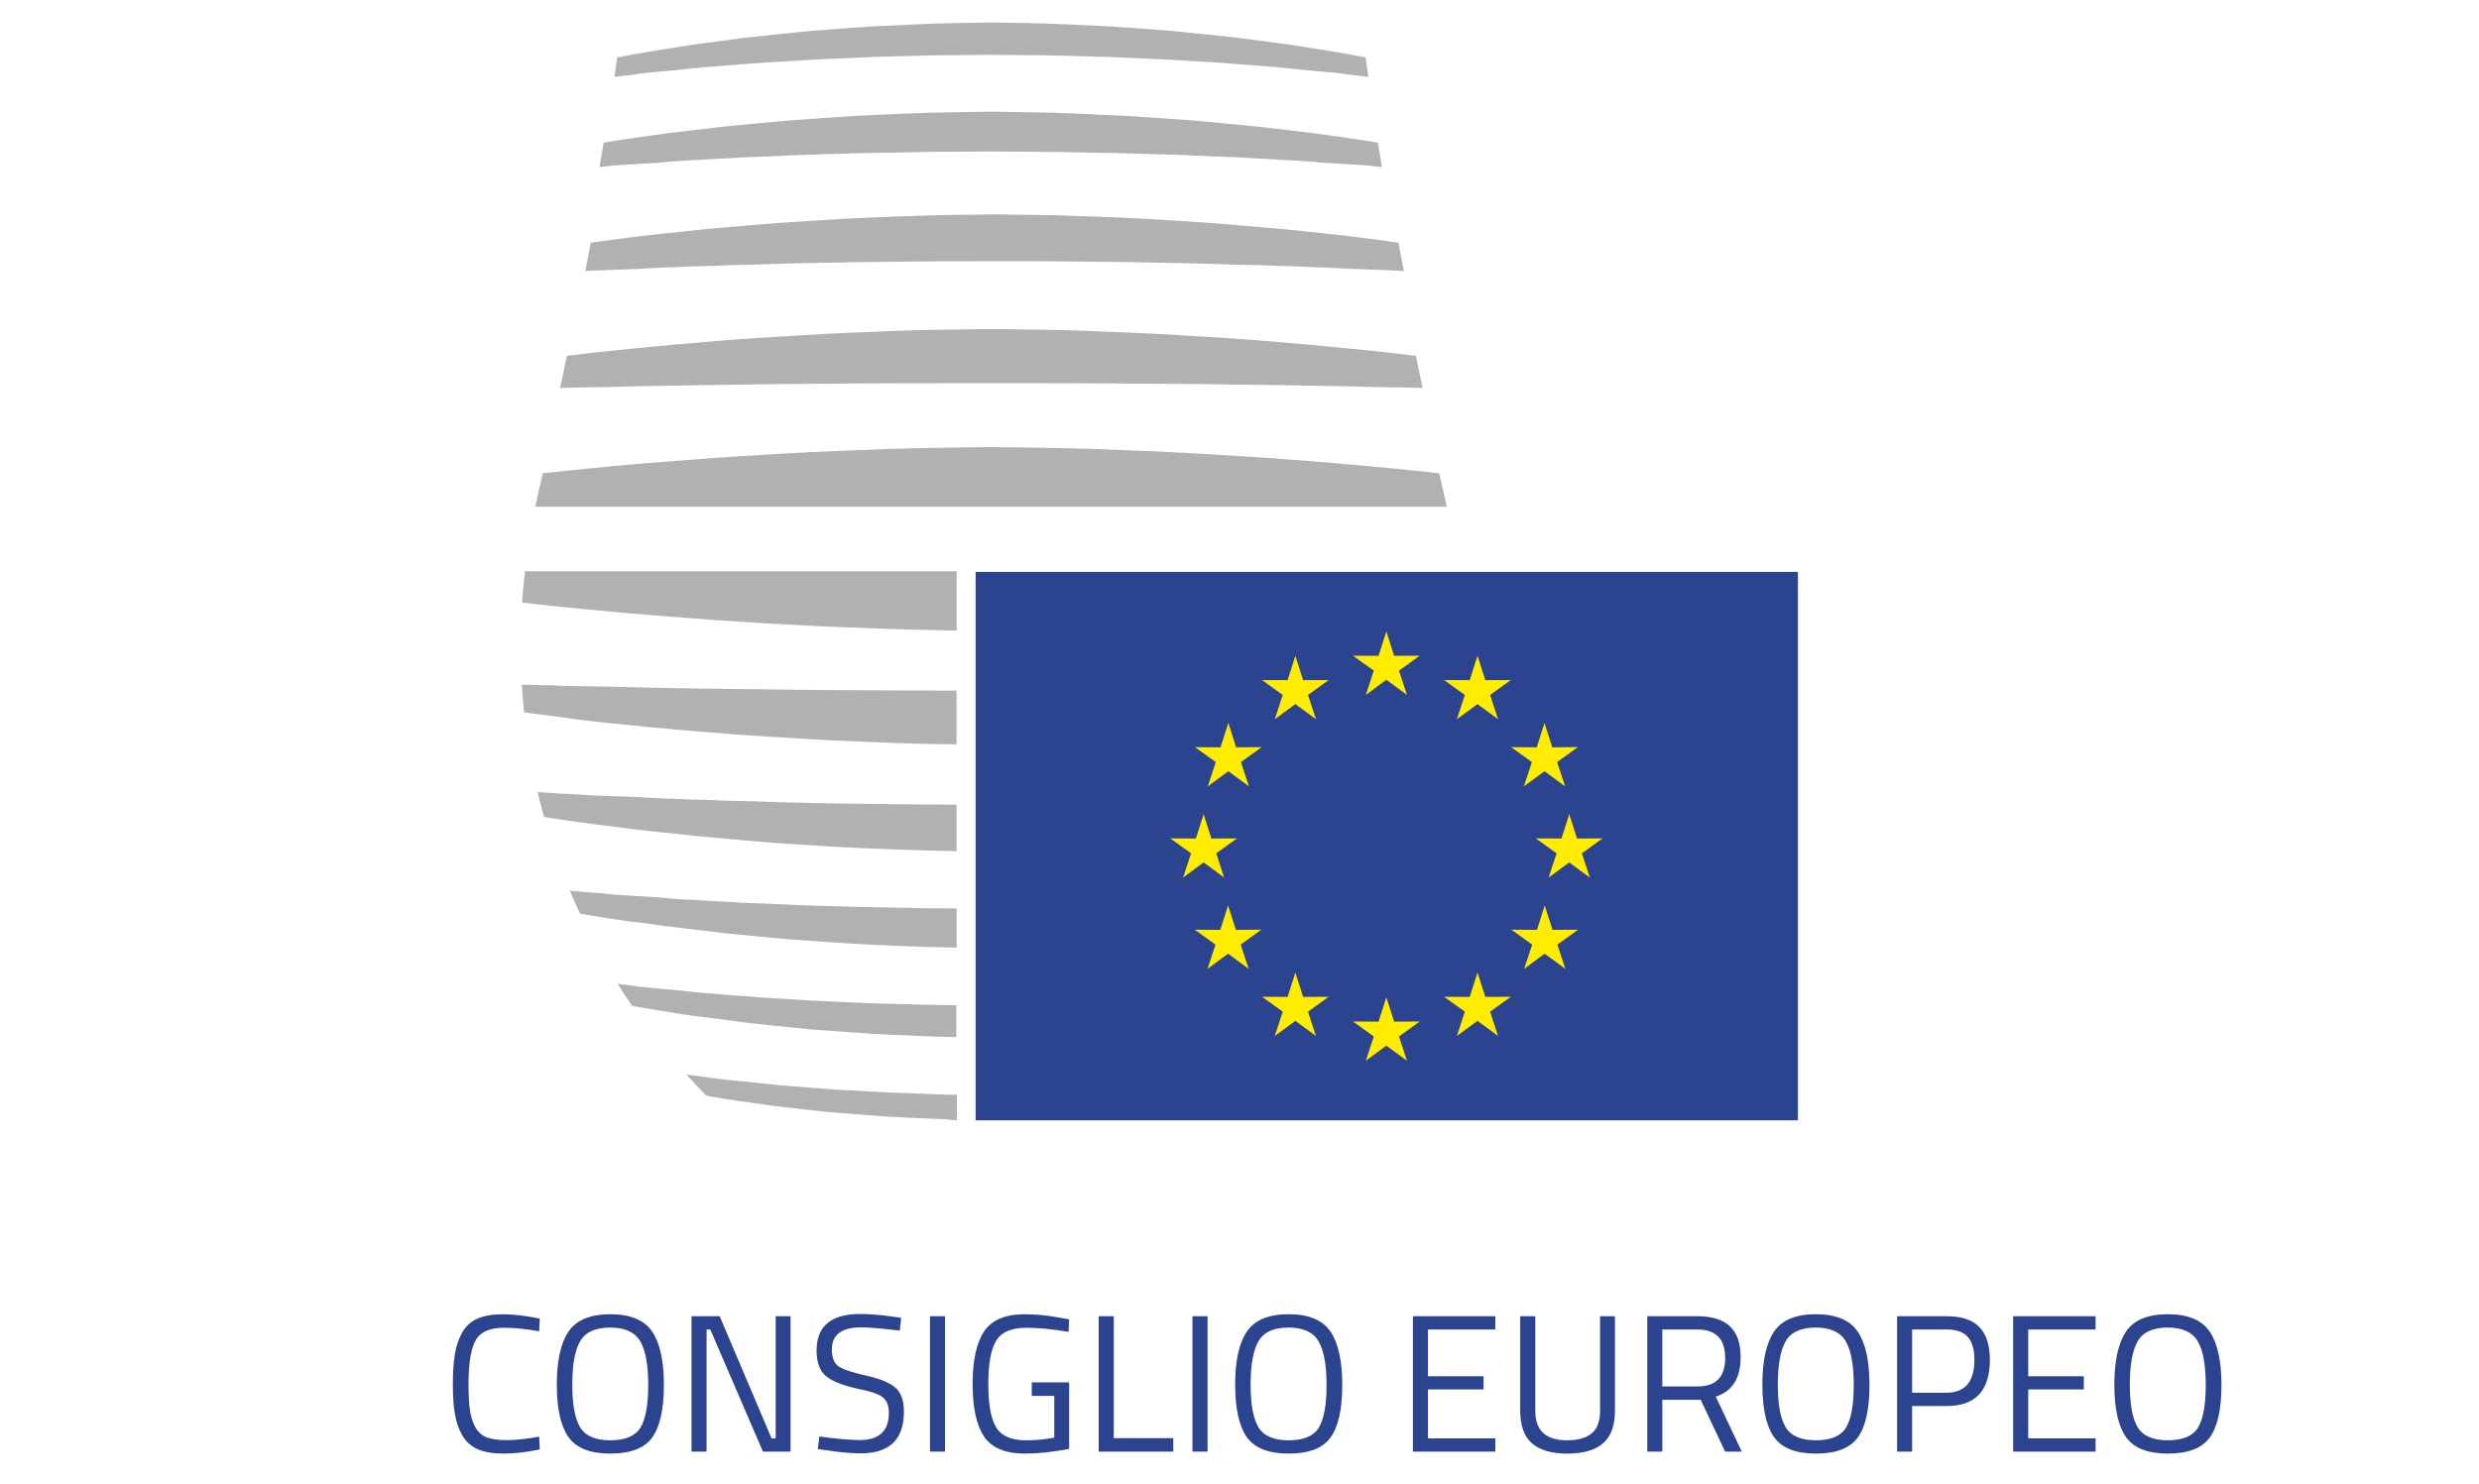 <?xml version="1.0" encoding="utf-8"?>
<!-- Generator: Adobe Illustrator 23.0.1, SVG Export Plug-In . SVG Version: 6.00 Build 0)  -->
<svg version="1.1" id="Layer_1" xmlns="http://www.w3.org/2000/svg" xmlns:xlink="http://www.w3.org/1999/xlink" x="0px" y="0px"
	 viewBox="0 0 101.3 60.639" style="enable-background:new 0 0 101.3 60.639;" xml:space="preserve">
<style type="text/css">
	.st0{fill:#B1B1B1;}
	.st1{fill:#2C438F;}
	.st2{fill:#FFEC00;}
	.st3{enable-background:new    ;}
	.st4{fill:none;}
</style>
<g id="g3384" transform="matrix(5.19 0 0 -5.19 133.37 291.98)">
	<path id="path3386" class="st0" d="M-20.847,49.745c0.029-0.004,0.058-0.007,0.088-0.011
		c0.026-0.003,0.052-0.007,0.078-0.01c0.056-0.006,0.114-0.013,0.173-0.019c0.091-0.01,0.186-0.02,0.283-0.03
		c0.017-0.002,0.034-0.003,0.051-0.005c0.082-0.008,0.167-0.015,0.253-0.023c0.033-0.003,0.067-0.006,0.101-0.009
		c0.019-0.002,0.039-0.003,0.058-0.005c0.042-0.003,0.083-0.006,0.125-0.01c0.013-0.001,0.025-0.002,0.038-0.003
		c0.049-0.003,0.099-0.007,0.149-0.01c0.062-0.004,0.124-0.008,0.187-0.012c0.065-0.004,0.131-0.009,0.197-0.012
		c0.13-0.007,0.263-0.012,0.397-0.017c0.038-0.001,0.076-0.003,0.114-0.004c0.029-0.001,0.059-0.002,0.088-0.003
		c0.031-0.001,0.062-0.002,0.094-0.003c0.036-0.001,0.072-0.001,0.108-0.002c0.025-0.001,0.049-0.001,0.073-0.002
		c0.023-0.001-0.033-0.001,0.026-0.001v0.367c-0.136,0-0.109,0.001-0.128,0.001
		c-0.021,0-0.163,0.001-0.184,0.001c-0.021,0.001-0.16,0.002-0.181,0.002
		c-0.042,0.001-0.326,0.003-0.367,0.004c-0.041,0.002-0.314,0.004-0.353,0.007
		c-0.02,0.001-0.144,0.002-0.164,0.004c-0.019,0.002-0.139,0.003-0.158,0.005
		c-0.038,0.003-0.294,0.006-0.33,0.009c-0.036,0.004-0.275,0.007-0.309,0.011
		c-0.017,0.002-0.122,0.003-0.139,0.005c-0.016,0.002-0.116,0.004-0.132,0.006c-0.062,0.009-0.451,0.015-0.501,0.023
		c-0.025,0.004-0.181,0.008-0.203,0.011c-0.011,0.002-0.067,0.003-0.077,0.005
		c-0.01,0.002-0.059,0.004-0.068,0.005c-0.001,0-0.003,0.001-0.005,0.001
		c0.016-0.067,0.033-0.132,0.051-0.197c0.018-0.003,0.037-0.006,0.056-0.009c0.105-0.016,0.229-0.034,0.368-0.052
		C-20.943,49.757-20.896,49.751-20.847,49.745 M-21.217,51.473c0.094-0.01,0.193-0.019,0.296-0.029
		c0.103-0.01,0.211-0.019,0.323-0.028c0.111-0.009,0.227-0.019,0.345-0.027c0.059-0.005,0.119-0.009,0.18-0.014
		c0.061-0.004,0.123-0.008,0.185-0.012c0.125-0.008,0.252-0.016,0.382-0.023c0.259-0.016,0.53-0.024,0.804-0.035
		c0.069-0.002,0.138-0.004,0.207-0.006c0.068-0.001,0.137-0.003,0.206-0.004c0.053-0.001,0.016-0.002,0.124-0.003
		v0.467h-3.399c-0.01-0.088-0.017-0.16-0.023-0.246c0.034-0.004,0.068-0.008,0.103-0.012
		C-21.4,51.491-21.311,51.482-21.217,51.473 M-14.307,52.267c-0.005,0.024-0.009,0.048-0.015,0.072
		c-0.015,0.071-0.03,0.125-0.044,0.192c-0.066,0.007-0.136,0.014-0.208,0.022
		c-0.094,0.01-0.193,0.019-0.296,0.029c-0.103,0.01-0.21,0.019-0.322,0.029
		c-0.112,0.01-0.227,0.018-0.345,0.027c-0.059,0.005-0.119,0.009-0.18,0.014
		c-0.061,0.004-0.122,0.008-0.185,0.012c-0.125,0.008-0.253,0.016-0.382,0.023
		c-0.259,0.016-0.53,0.024-0.804,0.035c-0.069,0.002-0.138,0.004-0.207,0.006
		c-0.069,0.001-0.137,0.003-0.206,0.004c-0.131,0.003-0.262,0.003-0.393,0.005
		c-0.131-0.002-0.263-0.002-0.394-0.005c-0.069-0.001-0.137-0.003-0.206-0.004
		c-0.069-0.002-0.138-0.004-0.207-0.006c-0.274-0.011-0.545-0.019-0.804-0.035c-0.13-0.007-0.257-0.015-0.382-0.023
		c-0.062-0.004-0.124-0.008-0.185-0.012c-0.061-0.005-0.121-0.009-0.18-0.014
		c-0.119-0.009-0.234-0.018-0.345-0.027c-0.111-0.009-0.219-0.018-0.323-0.029
		c-0.103-0.01-0.202-0.019-0.296-0.029c-0.072-0.007-0.142-0.015-0.208-0.022
		c-0.014-0.067-0.029-0.121-0.044-0.192c-0.005-0.024-0.01-0.048-0.015-0.072h3.588H-14.307L-14.307,52.267z
		 M-20.607,48.985c0.026-0.004,0.053-0.007,0.08-0.011c0.024-0.003,0.047-0.006,0.071-0.01
		c0.051-0.006,0.104-0.013,0.158-0.019c0.085-0.01,0.173-0.021,0.264-0.031c0.016-0.002,0.032-0.004,0.047-0.006
		c0.077-0.008,0.155-0.015,0.236-0.023c0.031-0.003,0.063-0.006,0.095-0.009c0.018-0.002,0.036-0.004,0.054-0.005
		c0.038-0.004,0.077-0.007,0.117-0.01c0.012-0.001,0.024-0.002,0.035-0.003c0.046-0.003,0.093-0.006,0.14-0.01
		c0.057-0.004,0.116-0.008,0.174-0.012c0.061-0.004,0.122-0.008,0.184-0.012c0.121-0.007,0.245-0.012,0.37-0.017
		c0.035-0.002,0.07-0.003,0.105-0.004c0.027-0.001,0.055-0.002,0.082-0.003c0.029-0.001,0.058-0.002,0.087-0.002
		c0.034-0.001,0.067-0.001,0.101-0.002c0.014,0,0.028-0.001,0.042-0.001v0.308
		c-0.09,0-0.039,0.001-0.059,0.001c-0.032,0-0.144,0.001-0.175,0.001
		c-0.031,0.001-0.142,0.002-0.173,0.004c-0.063,0.002-0.287,0.004-0.348,0.006c-0.061,0.003-0.277,0.007-0.336,0.01
		c-0.03,0.002-0.129,0.003-0.158,0.005c-0.029,0.003-0.125,0.005-0.153,0.007
		c-0.057,0.004-0.259,0.009-0.313,0.013c-0.054,0.006-0.242,0.011-0.293,0.017
		c-0.025,0.003-0.11,0.005-0.134,0.007c-0.025,0.003-0.104,0.006-0.128,0.009c-0.094,0.013-0.401,0.022-0.476,0.035
		c-0.038,0.006-0.162,0.011-0.194,0.016c-0.016,0.002-0.062,0.005-0.077,0.007
		c-0.006,0.001-0.017,0.002-0.029,0.003c0.026-0.062,0.053-0.123,0.08-0.181c0.019-0.004,0.039-0.007,0.06-0.011
		c0.098-0.017,0.21-0.034,0.335-0.052C-20.695,48.998-20.651,48.992-20.607,48.985 M-18.165,47.636
		c-0.086,0.001-0.039,0.001-0.078,0.001c-0.052,0.002-0.105,0.004-0.157,0.006
		c-0.104,0.004-0.207,0.007-0.309,0.011c-0.102,0.006-0.202,0.012-0.301,0.017
		c-0.049,0.003-0.099,0.005-0.147,0.009c-0.049,0.004-0.097,0.008-0.144,0.011
		c-0.095,0.007-0.188,0.015-0.279,0.022c-0.09,0.009-0.178,0.019-0.263,0.028
		c-0.043,0.004-0.084,0.008-0.125,0.012c-0.041,0.005-0.081,0.01-0.12,0.015c-0.071,0.01-0.14,0.018-0.205,0.027
		c0.057-0.063,0.11-0.119,0.157-0.166c0.004-0.001,0.007-0.002,0.011-0.002c0.039-0.007,0.08-0.015,0.121-0.021
		c0.041-0.006,0.083-0.013,0.126-0.019c0.086-0.012,0.175-0.025,0.266-0.038c0.092-0.011,0.186-0.021,0.282-0.032
		c0.048-0.005,0.097-0.011,0.146-0.016c0.049-0.005,0.099-0.008,0.15-0.012c0.101-0.008,0.203-0.016,0.307-0.024
		c0.104-0.006,0.209-0.011,0.316-0.015c0.053-0.002,0.106-0.004,0.16-0.007c0.042-0.001-0.003-0.005,0.088-0.007
		v0.2L-18.165,47.636L-18.165,47.636z M-20.087,48.239c0.079-0.011,0.16-0.021,0.244-0.032
		c0.015-0.002,0.029-0.004,0.044-0.006c0.071-0.008,0.144-0.015,0.218-0.023c0.029-0.003,0.058-0.006,0.088-0.009
		c0.017-0.002,0.033-0.003,0.05-0.005c0.036-0.004,0.072-0.007,0.108-0.011c0.011-0.001,0.022-0.002,0.033-0.003
		c0.043-0.003,0.086-0.006,0.129-0.009c0.053-0.004,0.107-0.008,0.161-0.012c0.057-0.004,0.114-0.008,0.171-0.012
		c0.113-0.007,0.227-0.011,0.343-0.016c0.032-0.001,0.065-0.003,0.097-0.004c0.026-0.001,0.051-0.002,0.076-0.003
		c0.027-0,0.054-0.001,0.081-0.002c0.025-0.001,0.051-0.001,0.076-0.002v0.252c-0.021,0-0.011,0,0,0v0
		c-0.044,0.001-0.116,0.001-0.154,0.001c-0.042,0.002-0.123,0.003-0.165,0.004
		c-0.083,0.003-0.247,0.006-0.328,0.009c-0.081,0.004-0.239,0.009-0.319,0.014
		c-0.039,0.003-0.114,0.004-0.152,0.007c-0.039,0.003-0.111,0.006-0.149,0.009
		c-0.076,0.006-0.223,0.012-0.296,0.018c-0.072,0.008-0.21,0.015-0.278,0.022
		c-0.034,0.003-0.097,0.007-0.13,0.01c-0.033,0.004-0.092,0.008-0.124,0.012
		c-0.125,0.017-0.351,0.029-0.451,0.047c-0.031,0.005-0.078,0.01-0.12,0.014c0.037-0.06,0.075-0.118,0.113-0.173
		c0.072-0.013,0.151-0.026,0.234-0.04c0.039-0.006,0.079-0.013,0.12-0.019c0.023-0.004,0.047-0.007,0.071-0.011
		c0.021-0.003,0.043-0.006,0.065-0.01C-20.182,48.252-20.135,48.246-20.087,48.239 M-21.088,50.584
		c0.032-0.004,0.064-0.007,0.096-0.011c0.028-0.003,0.056-0.006,0.085-0.009c0.061-0.006,0.124-0.013,0.189-0.019
		c0.097-0.01,0.198-0.02,0.303-0.029c0.018-0.002,0.036-0.003,0.054-0.005c0.088-0.008,0.178-0.015,0.271-0.022
		c0.036-0.003,0.071-0.006,0.107-0.009c0.021-0.002,0.042-0.003,0.062-0.005c0.044-0.003,0.089-0.006,0.133-0.009
		c0.013-0.001,0.027-0.002,0.041-0.003c0.053-0.003,0.106-0.007,0.159-0.01c0.066-0.004,0.133-0.008,0.2-0.012
		c0.069-0.004,0.139-0.009,0.21-0.012c0.139-0.007,0.281-0.012,0.424-0.018c0.04-0.002,0.081-0.003,0.121-0.005
		c0.032-0.001,0.063-0.002,0.094-0.003c0.033-0.001,0.067-0.002,0.1-0.003c0.038-0.001,0.076-0.001,0.115-0.002
		c0.026-0.001,0.052-0.001,0.079-0.001c0.039-0.001-0.007-0.001,0.079-0.002v0.424
		c-0.173,0-0.186,0-0.197,0.001c-0.011,0-0.182,0-0.193,0c-0.01,0.001-0.179,0.001-0.189,0.001
		c-0.021,0.001-0.365,0.002-0.386,0.002c-0.02,0.001-0.351,0.002-0.371,0.004
		c-0.01,0.001-0.159,0.001-0.169,0.002c-0.01,0.001-0.153,0.001-0.163,0.002
		c-0.019,0.001-0.329,0.003-0.347,0.004c-0.018,0.002-0.307,0.004-0.324,0.006
		c-0.009,0.001-0.136,0.002-0.143,0.003c-0.008,0.001-0.128,0.002-0.136,0.003
		c-0.031,0.004-0.501,0.007-0.527,0.012c-0.013,0.002-0.201,0.004-0.212,0.005
		c-0.004,0.001-0.046,0.001-0.066,0.002c0.004-0.074,0.011-0.147,0.018-0.219c0.097-0.013,0.207-0.027,0.329-0.042
		C-21.191,50.596-21.14,50.59-21.088,50.584 M-20.26,55.718c0.032,0.004,0.091,0.009,0.124,0.012
		c0.033,0.003,0.096,0.007,0.13,0.01c0.068,0.007,0.206,0.015,0.278,0.022c0.072,0.006,0.22,0.012,0.296,0.018
		c0.038,0.003,0.11,0.006,0.149,0.009c0.039,0.003,0.113,0.005,0.152,0.007c0.079,0.004,0.237,0.009,0.319,0.014
		c0.082,0.003,0.245,0.006,0.328,0.009c0.042,0.001,0.123,0.003,0.165,0.004c0.042,0.001,0.124,0.001,0.167,0.001
		c0.062,0.001,0.171,0.001,0.257,0.002c0.087-0.001,0.195-0.001,0.257-0.002c0.042-0.001,0.125-0.001,0.167-0.001
		c0.042-0.002,0.123-0.003,0.165-0.004c0.083-0.003,0.247-0.006,0.329-0.009c0.081-0.005,0.24-0.009,0.319-0.014
		c0.04-0.003,0.114-0.004,0.153-0.007c0.039-0.003,0.111-0.006,0.148-0.009c0.076-0.006,0.223-0.012,0.296-0.018
		c0.072-0.008,0.21-0.015,0.278-0.022c0.034-0.003,0.097-0.007,0.13-0.01c0.033-0.004,0.092-0.008,0.124-0.012
		c0.125-0.017,0.351-0.029,0.451-0.047c0.041-0.006,0.107-0.012,0.154-0.018
		c-0.007,0.05-0.014,0.101-0.022,0.153c-0.018,0.004-0.037,0.008-0.057,0.011
		c-0.091,0.017-0.192,0.035-0.302,0.052c-0.039,0.006-0.079,0.013-0.12,0.019c-0.023,0.004-0.047,0.008-0.071,0.011
		c-0.021,0.003-0.043,0.007-0.065,0.01c-0.046,0.006-0.094,0.012-0.142,0.019
		c-0.079,0.01-0.16,0.021-0.244,0.032c-0.015,0.002-0.029,0.004-0.044,0.005
		c-0.071,0.008-0.144,0.015-0.218,0.023c-0.029,0.003-0.058,0.006-0.088,0.009c-0.017,0.002-0.033,0.003-0.05,0.005
		c-0.036,0.004-0.072,0.007-0.108,0.011c-0.011,0.001-0.021,0.002-0.033,0.003
		c-0.043,0.004-0.086,0.006-0.129,0.01c-0.053,0.004-0.107,0.008-0.162,0.012
		c-0.056,0.004-0.114,0.008-0.171,0.012c-0.113,0.006-0.227,0.011-0.343,0.016l-0.097,0.004
		c-0.026,0.001-0.051,0.002-0.076,0.003c-0.027,0.001-0.054,0.001-0.081,0.002
		c-0.031,0.001-0.062,0.001-0.093,0.002c-0.021,0-0.043,0.001-0.064,0.001
		c-0.063,0.001-0.126,0.002-0.189,0.003c-0.063-0.001-0.126-0.002-0.188-0.003
		c-0.021-0-0.043-0.001-0.064-0.001c-0.031-0.001-0.062-0.001-0.093-0.002
		c-0.027-0.001-0.054-0.001-0.081-0.002c-0.025-0.001-0.051-0.002-0.076-0.003
		c-0.033-0.001-0.065-0.003-0.097-0.004c-0.116-0.005-0.23-0.01-0.343-0.016c-0.058-0.004-0.115-0.008-0.171-0.012
		c-0.054-0.004-0.108-0.008-0.161-0.012c-0.043-0.004-0.087-0.006-0.129-0.01
		c-0.011-0.001-0.022-0.002-0.033-0.003c-0.036-0.004-0.072-0.007-0.108-0.011c-0.017-0.002-0.034-0.003-0.05-0.005
		c-0.029-0.003-0.059-0.006-0.088-0.009c-0.074-0.008-0.147-0.015-0.218-0.023
		c-0.015-0.002-0.03-0.004-0.044-0.005c-0.084-0.011-0.165-0.021-0.244-0.032c-0.048-0.006-0.096-0.013-0.142-0.019
		c-0.022-0.003-0.043-0.006-0.065-0.01c-0.024-0.004-0.048-0.008-0.071-0.011
		c-0.041-0.006-0.081-0.013-0.12-0.019c-0.11-0.018-0.211-0.035-0.302-0.052
		c-0.02-0.004-0.039-0.008-0.057-0.011c-0.007-0.052-0.015-0.103-0.022-0.153
		c0.047,0.006,0.114,0.011,0.154,0.018C-20.611,55.689-20.385,55.702-20.26,55.718 M-18.165,48.091v0
		C-18.174,48.091-18.179,48.091-18.165,48.091 M-18.165,48.796v0C-18.171,48.796-18.173,48.796-18.165,48.796
		 M-20.435,54.984c0.023,0.003,0.103,0.006,0.128,0.009c0.025,0.002,0.109,0.005,0.134,0.007
		c0.051,0.005,0.239,0.011,0.293,0.017c0.054,0.004,0.256,0.009,0.313,0.013c0.028,0.002,0.124,0.005,0.153,0.007
		c0.029,0.002,0.128,0.003,0.158,0.005c0.059,0.004,0.275,0.007,0.336,0.01c0.061,0.002,0.285,0.004,0.348,0.006
		c0.031,0.001,0.141,0.002,0.173,0.004c0.032,0.001,0.143,0.001,0.175,0.001c0.055,0,0.239,0.001,0.328,0.002
		c0.089-0.001,0.273-0.001,0.328-0.002c0.032-0.001,0.144-0.001,0.175-0.001c0.031-0.001,0.142-0.003,0.173-0.004
		c0.062-0.002,0.286-0.004,0.347-0.006c0.061-0.003,0.277-0.007,0.336-0.01c0.03-0.002,0.129-0.003,0.158-0.005
		c0.029-0.003,0.125-0.005,0.153-0.007c0.057-0.004,0.259-0.009,0.313-0.013c0.054-0.006,0.242-0.011,0.293-0.017
		c0.025-0.003,0.11-0.005,0.134-0.007c0.025-0.003,0.104-0.006,0.128-0.009c0.094-0.013,0.401-0.022,0.476-0.035
		c0.013-0.002,0.037-0.004,0.065-0.006c-0.011,0.065-0.022,0.129-0.032,0.192c-0.065,0.01-0.134,0.021-0.207,0.032
		c-0.042,0.006-0.086,0.013-0.13,0.019c-0.026,0.004-0.053,0.007-0.08,0.011
		c-0.023,0.003-0.047,0.007-0.071,0.01c-0.051,0.006-0.104,0.013-0.157,0.019
		c-0.085,0.01-0.173,0.021-0.264,0.031c-0.016,0.002-0.032,0.004-0.048,0.005
		c-0.077,0.008-0.155,0.015-0.236,0.023c-0.031,0.003-0.063,0.006-0.094,0.009c-0.018,0.002-0.036,0.003-0.054,0.005
		c-0.039,0.003-0.077,0.007-0.117,0.01c-0.012,0.001-0.023,0.002-0.035,0.003
		c-0.046,0.003-0.093,0.006-0.14,0.01c-0.058,0.004-0.116,0.008-0.174,0.012
		c-0.061,0.004-0.122,0.009-0.184,0.012c-0.121,0.006-0.245,0.012-0.37,0.017
		c-0.035,0.002-0.07,0.003-0.105,0.004c-0.027,0.001-0.055,0.002-0.082,0.003c-0.029,0.001-0.058,0.002-0.087,0.002
		c-0.034,0.001-0.067,0.001-0.1,0.002c-0.023,0-0.046,0.001-0.069,0.001c-0.081,0.002-0.162,0.003-0.242,0.004
		c-0.081-0.001-0.162-0.002-0.243-0.004c-0.023-0.001-0.046-0.001-0.069-0.001c-0.034-0.001-0.067-0.001-0.101-0.002
		c-0.029-0.001-0.058-0.001-0.087-0.002c-0.027-0.001-0.055-0.002-0.082-0.003
		c-0.035-0.002-0.07-0.003-0.105-0.004c-0.125-0.005-0.248-0.01-0.37-0.017c-0.062-0.004-0.123-0.008-0.184-0.012
		c-0.058-0.004-0.117-0.008-0.174-0.012c-0.047-0.003-0.093-0.006-0.14-0.01
		c-0.012-0.001-0.023-0.002-0.035-0.003c-0.039-0.003-0.078-0.007-0.117-0.01
		c-0.018-0.002-0.036-0.003-0.054-0.005c-0.032-0.003-0.063-0.006-0.095-0.009
		c-0.08-0.008-0.159-0.015-0.236-0.023c-0.016-0.002-0.032-0.004-0.047-0.005
		c-0.091-0.01-0.179-0.021-0.264-0.031c-0.054-0.006-0.106-0.013-0.158-0.019
		c-0.024-0.003-0.048-0.006-0.071-0.01c-0.027-0.004-0.053-0.007-0.08-0.011c-0.045-0.006-0.088-0.013-0.13-0.019
		c-0.074-0.011-0.143-0.021-0.208-0.032c-0.01-0.063-0.021-0.127-0.032-0.192c0.027,0.002,0.051,0.004,0.065,0.006
		C-20.836,54.962-20.529,54.971-20.435,54.984 M-20.647,53.217c0.008,0.001,0.135,0.002,0.143,0.002
		c0.017,0.002,0.306,0.004,0.324,0.006c0.018,0.001,0.328,0.003,0.347,0.004c0.009,0.001,0.153,0.002,0.163,0.003
		c0.01,0.001,0.159,0.001,0.169,0.002c0.02,0.001,0.351,0.002,0.371,0.003c0.021,0.001,0.365,0.002,0.386,0.002
		c0.01,0,0.179,0.001,0.189,0.001c0.01,0,0.182,0,0.193,0c0.021,0,0.383,0.001,0.405,0.001
		c0.005-0,0.029-0,0.062-0c0.033,0,0.057,0,0.062,0c0.021-0,0.383-0.001,0.405-0.001
		c0.011-0,0.182-0,0.193-0c0.01-0.001,0.179-0.001,0.189-0.001c0.021-0.001,0.365-0.002,0.386-0.002
		c0.021-0.001,0.351-0.002,0.371-0.003c0.01-0.001,0.159-0.001,0.169-0.002c0.01-0.001,0.153-0.002,0.163-0.003
		c0.019-0.001,0.329-0.003,0.347-0.004c0.018-0.002,0.307-0.004,0.324-0.006c0.009-0.001,0.135-0.001,0.143-0.002
		c0.008-0.001,0.128-0.002,0.136-0.003c0.029-0.004,0.421-0.007,0.51-0.011c-0.018,0.088-0.036,0.172-0.052,0.253
		h-0c-0.049,0.006-0.1,0.012-0.152,0.018c-0.032,0.004-0.064,0.007-0.096,0.011
		c-0.028,0.003-0.056,0.006-0.085,0.009c-0.061,0.006-0.124,0.013-0.189,0.019c-0.097,0.01-0.198,0.019-0.303,0.029
		c-0.018,0.002-0.036,0.004-0.054,0.005c-0.088,0.008-0.178,0.015-0.271,0.023
		c-0.035,0.003-0.071,0.006-0.107,0.009c-0.021,0.002-0.041,0.004-0.062,0.005
		c-0.044,0.003-0.088,0.006-0.133,0.009c-0.014,0.001-0.027,0.002-0.041,0.003
		c-0.052,0.003-0.106,0.007-0.159,0.01c-0.066,0.004-0.133,0.008-0.2,0.012
		c-0.069,0.004-0.139,0.008-0.21,0.012c-0.139,0.007-0.281,0.012-0.424,0.018
		c-0.041,0.002-0.081,0.003-0.121,0.005c-0.031,0.001-0.063,0.002-0.094,0.003
		c-0.033,0.001-0.067,0.002-0.1,0.003c-0.038,0.001-0.077,0.002-0.115,0.002c-0.026,0.001-0.052,0.001-0.079,0.001
		c-0.116,0.003-0.232,0.003-0.348,0.005c-0.116-0.002-0.233-0.003-0.348-0.005c-0.026-0-0.052-0.001-0.079-0.001
		c-0.038-0.001-0.077-0.001-0.115-0.002c-0.034-0.001-0.067-0.002-0.1-0.003
		c-0.032-0.001-0.063-0.002-0.094-0.003c-0.041-0.002-0.081-0.003-0.121-0.005
		c-0.143-0.006-0.285-0.011-0.424-0.018c-0.071-0.004-0.141-0.008-0.21-0.012
		c-0.067-0.004-0.134-0.008-0.2-0.012c-0.054-0.004-0.107-0.007-0.159-0.01c-0.014-0.001-0.027-0.002-0.041-0.003
		c-0.045-0.003-0.089-0.006-0.133-0.009c-0.021-0.002-0.042-0.003-0.062-0.005
		c-0.036-0.003-0.072-0.006-0.107-0.009c-0.092-0.008-0.183-0.015-0.271-0.023
		c-0.018-0.002-0.036-0.003-0.054-0.005c-0.104-0.009-0.206-0.019-0.303-0.029
		c-0.065-0.007-0.128-0.013-0.189-0.019c-0.029-0.003-0.057-0.006-0.085-0.009
		c-0.033-0.004-0.065-0.007-0.096-0.011c-0.052-0.006-0.103-0.012-0.151-0.018h-0
		c-0.017-0.081-0.034-0.165-0.053-0.253c0.089,0.004,0.481,0.007,0.51,0.011
		C-20.775,53.215-20.655,53.216-20.647,53.217 M-21.081,54.123c-0.002-0.001-0.005-0.001-0.008-0.001
		c0.015,0.078,0.03,0.153,0.043,0.225c0.029,0.004,0.057,0.008,0.087,0.012c0.045,0.006,0.092,0.012,0.141,0.019
		c0.029,0.004,0.058,0.007,0.088,0.011c0.026,0.003,0.052,0.007,0.078,0.01c0.056,0.006,0.114,0.013,0.173,0.019
		c0.091,0.01,0.186,0.02,0.283,0.03c0.017,0.002,0.034,0.003,0.051,0.005c0.082,0.008,0.167,0.015,0.253,0.022
		c0.033,0.003,0.067,0.006,0.101,0.009c0.019,0.002,0.039,0.004,0.058,0.005c0.041,0.004,0.083,0.006,0.125,0.01
		c0.013,0.001,0.025,0.002,0.038,0.003c0.049,0.004,0.099,0.007,0.15,0.01c0.062,0.004,0.124,0.008,0.187,0.012
		c0.065,0.004,0.131,0.008,0.197,0.012c0.13,0.007,0.263,0.012,0.397,0.017c0.038,0.002,0.076,0.003,0.114,0.004
		c0.029,0.001,0.059,0.002,0.088,0.003c0.031,0.001,0.062,0.002,0.094,0.003c0.036,0.001,0.072,0.001,0.108,0.002
		c0.025,0.001,0.049,0.001,0.073,0.001c0.098,0.002,0.197,0.003,0.295,0.004c0.099-0.001,0.197-0.002,0.296-0.004
		c0.025-0,0.049-0.001,0.074-0.001c0.036-0.001,0.072-0.001,0.108-0.002c0.032-0.001,0.063-0.002,0.094-0.003
		c0.029-0.001,0.059-0.002,0.088-0.003c0.038-0.001,0.076-0.003,0.114-0.004c0.134-0.005,0.267-0.01,0.397-0.017
		c0.066-0.004,0.132-0.008,0.197-0.012c0.063-0.004,0.125-0.008,0.187-0.012c0.05-0.003,0.1-0.006,0.149-0.01
		c0.013-0.001,0.025-0.002,0.038-0.003c0.042-0.003,0.084-0.006,0.125-0.01c0.019-0.002,0.039-0.003,0.058-0.005
		c0.034-0.003,0.068-0.006,0.101-0.009c0.086-0.007,0.171-0.015,0.253-0.022c0.017-0.002,0.034-0.004,0.051-0.005
		c0.097-0.01,0.192-0.02,0.283-0.03c0.059-0.007,0.117-0.013,0.173-0.019c0.026-0.003,0.052-0.006,0.078-0.01
		c0.03-0.004,0.059-0.007,0.088-0.011c0.049-0.006,0.096-0.013,0.141-0.019c0.03-0.004,0.059-0.008,0.087-0.012
		c0.014-0.072,0.028-0.147,0.043-0.225c-0.003,0-0.006,0.001-0.008,0.001
		c-0.05,0.009-0.439,0.015-0.501,0.023c-0.016,0.002-0.116,0.004-0.132,0.006c-0.016,0.001-0.122,0.003-0.139,0.005
		c-0.034,0.004-0.273,0.007-0.309,0.011c-0.036,0.003-0.292,0.006-0.33,0.009c-0.019,0.002-0.139,0.003-0.158,0.005
		c-0.019,0.001-0.144,0.002-0.163,0.004c-0.04,0.002-0.313,0.004-0.354,0.007
		c-0.041,0.001-0.325,0.003-0.367,0.004c-0.021,0.001-0.16,0.001-0.181,0.002
		c-0.021,0.001-0.163,0.001-0.184,0.001c-0.042,0.001-0.34,0.001-0.383,0.001c-0.003,0-0.009,0-0.015-0
		c-0.006,0-0.011,0-0.014,0c-0.043-0.001-0.341-0.001-0.383-0.001
		c-0.021-0-0.163-0-0.184-0.001c-0.021-0.001-0.16-0.001-0.181-0.002
		c-0.042-0.002-0.326-0.003-0.367-0.004c-0.041-0.003-0.314-0.005-0.353-0.007
		c-0.02-0.001-0.144-0.002-0.164-0.004c-0.019-0.002-0.139-0.003-0.158-0.005c-0.038-0.003-0.294-0.006-0.33-0.009
		c-0.036-0.004-0.275-0.007-0.309-0.011c-0.017-0.002-0.122-0.004-0.139-0.005c-0.016-0.002-0.116-0.004-0.132-0.006
		C-20.642,54.137-21.031,54.131-21.081,54.123"/>
</g>
<g id="flag_3_">
	<rect x="39.867" y="23.376" class="st1" width="33.602" height="22.417"/>
	<g>
		<polygon class="st2" points="56.651,25.812 56.971,26.807 58.015,26.802 57.167,27.413 57.494,28.406 56.651,27.787 
			55.811,28.406 56.138,27.413 55.289,26.802 56.332,26.807 		"/>
		<polygon class="st2" points="56.651,40.767 56.971,41.759 58.015,41.754 57.167,42.367 57.494,43.359 56.651,42.742 
			55.811,43.359 56.138,42.367 55.289,41.754 56.332,41.759 		"/>
		<polygon class="st2" points="52.932,26.807 53.251,27.801 54.294,27.798 53.45,28.406 53.775,29.398 52.932,28.781 
			52.092,29.398 52.417,28.406 51.572,27.798 52.616,27.801 		"/>
		<polygon class="st2" points="50.195,29.552 50.513,30.546 51.557,30.539 50.709,31.151 51.035,32.142 50.195,31.524 
			49.354,32.142 49.681,31.151 48.831,30.539 49.877,30.546 		"/>
		<polygon class="st2" points="49.185,33.283 49.501,34.274 50.547,34.27 49.7,34.881 50.023,35.871 49.185,35.253 
			48.344,35.871 48.672,34.881 47.822,34.27 48.866,34.274 		"/>
		<polygon class="st2" points="50.183,37.011 50.503,38.009 51.544,38 50.698,38.612 51.026,39.603 50.183,38.983 
			49.342,39.603 49.67,38.612 48.821,38.002 49.864,38.009 		"/>
		<polygon class="st2" points="52.932,39.754 53.251,40.748 54.294,40.744 53.45,41.353 53.775,42.345 52.932,41.729 
			52.092,42.345 52.417,41.353 51.572,40.744 52.616,40.748 		"/>
		<polygon class="st2" points="60.376,26.807 60.057,27.801 59.011,27.798 59.859,28.406 59.532,29.398 60.376,28.781 
			61.216,29.398 60.89,28.406 61.737,27.798 60.696,27.801 		"/>
		<polygon class="st2" points="63.114,29.552 62.795,30.546 61.75,30.539 62.597,31.151 62.27,32.142 63.114,31.524 
			63.957,32.142 63.629,31.151 64.475,30.539 63.432,30.546 		"/>
		<polygon class="st2" points="64.124,33.283 63.806,34.274 62.759,34.27 63.608,34.881 63.281,35.871 64.124,35.253 
			64.966,35.871 64.641,34.881 65.485,34.27 64.442,34.274 		"/>
		<polygon class="st2" points="63.121,37.011 62.806,38.009 61.762,38 62.61,38.612 62.281,39.603 63.121,38.983 
			63.967,39.603 63.64,38.612 64.487,38.002 63.443,38.009 		"/>
		<polygon class="st2" points="60.376,39.754 60.057,40.748 59.011,40.744 59.859,41.353 59.532,42.345 60.376,41.729 
			61.216,42.345 60.89,41.353 61.737,40.744 60.696,40.748 		"/>
	</g>
</g>
<g class="st3">
	<path class="st1" d="M22.057,59.247c-0.549,0.113-1.042,0.168-1.48,0.168s-0.79-0.06-1.06-0.18
		c-0.269-0.119-0.477-0.307-0.624-0.56c-0.146-0.252-0.248-0.543-0.304-0.871c-0.056-0.328-0.084-0.738-0.084-1.228
		s0.028-0.902,0.084-1.236c0.056-0.332,0.157-0.627,0.304-0.883c0.147-0.256,0.353-0.443,0.62-0.56
		s0.613-0.176,1.04-0.176s0.928,0.059,1.504,0.176l-0.024,0.519c-0.539-0.096-1.019-0.144-1.44-0.144
		c-0.587,0-0.975,0.176-1.164,0.525s-0.284,0.945-0.284,1.787c0,0.422,0.018,0.76,0.052,1.016
		s0.102,0.488,0.204,0.693c0.101,0.205,0.249,0.352,0.444,0.44s0.48,0.133,0.856,0.133s0.82-0.049,1.332-0.144
		L22.057,59.247z"/>
	<path class="st1" d="M27.129,56.608c0,0.986-0.157,1.701-0.472,2.143c-0.315,0.443-0.887,0.664-1.716,0.664
		c-0.83,0-1.401-0.227-1.716-0.68c-0.315-0.453-0.472-1.166-0.472-2.141c0-0.973,0.16-1.695,0.48-2.168
		c0.32-0.471,0.888-0.707,1.704-0.707s1.385,0.234,1.708,0.703C26.967,54.894,27.129,55.62,27.129,56.608z
		 M23.385,56.591c0,0.81,0.107,1.395,0.32,1.748c0.213,0.355,0.625,0.533,1.236,0.533
		c0.61,0,1.021-0.174,1.232-0.521c0.21-0.346,0.316-0.928,0.316-1.742c0-0.816-0.109-1.412-0.328-1.785
		s-0.628-0.56-1.228-0.56c-0.6,0-1.008,0.185-1.224,0.557C23.493,55.191,23.385,55.78,23.385,56.591z"/>
	<path class="st1" d="M28.257,59.335v-5.535h1.152l2.12,4.992h0.168v-4.992h0.608v5.535h-1.128l-2.152-4.992h-0.152
		v4.992H28.257z"/>
	<path class="st1" d="M35.193,54.255c-0.8,0-1.2,0.303-1.2,0.904c0,0.336,0.092,0.566,0.276,0.691
		c0.184,0.127,0.557,0.252,1.12,0.377c0.563,0.125,0.961,0.287,1.196,0.488c0.234,0.199,0.352,0.529,0.352,0.988
		c0,1.135-0.589,1.703-1.768,1.703c-0.39,0-0.877-0.045-1.464-0.137l-0.288-0.039l0.064-0.512
		c0.725,0.096,1.277,0.144,1.656,0.144c0.79,0,1.184-0.371,1.184-1.113c0-0.299-0.087-0.514-0.26-0.643
		c-0.173-0.131-0.498-0.242-0.972-0.332c-0.624-0.135-1.067-0.307-1.328-0.518s-0.392-0.562-0.392-1.059
		c0-0.992,0.595-1.488,1.784-1.488c0.389,0,0.856,0.039,1.4,0.119l0.272,0.041l-0.056,0.519
		C36.027,54.302,35.502,54.255,35.193,54.255z"/>
	<path class="st1" d="M38.001,59.335v-5.535h0.616v5.535H38.001z"/>
	<path class="st1" d="M42.161,57.056V56.503h1.528v2.721c-0.672,0.127-1.272,0.191-1.8,0.191
		c-0.806,0-1.364-0.232-1.676-0.695c-0.312-0.465-0.468-1.18-0.468-2.148s0.156-1.685,0.468-2.152
		s0.865-0.699,1.66-0.699c0.496,0,1.011,0.053,1.544,0.16l0.272,0.047l-0.024,0.512
		c-0.661-0.111-1.235-0.168-1.72-0.168c-0.613,0-1.026,0.178-1.24,0.533c-0.213,0.353-0.32,0.943-0.32,1.768
		s0.106,1.414,0.32,1.768c0.213,0.355,0.624,0.533,1.232,0.533c0.373,0,0.755-0.037,1.144-0.113v-1.703H42.161z"/>
	<path class="st1" d="M47.944,59.335h-3.048v-5.535h0.616v4.984h2.432V59.335z"/>
	<path class="st1" d="M48.728,59.335v-5.535h0.616v5.535H48.728z"/>
	<path class="st1" d="M54.849,56.608c0,0.986-0.157,1.701-0.473,2.143c-0.315,0.443-0.887,0.664-1.716,0.664
		c-0.83,0-1.401-0.227-1.716-0.68c-0.315-0.453-0.472-1.166-0.472-2.141c0-0.973,0.16-1.695,0.48-2.168
		c0.32-0.471,0.888-0.707,1.704-0.707c0.816,0,1.386,0.234,1.708,0.703C54.687,54.894,54.849,55.62,54.849,56.608z
		 M51.104,56.591c0,0.81,0.107,1.395,0.32,1.748c0.213,0.355,0.625,0.533,1.236,0.533s1.022-0.174,1.232-0.521
		c0.21-0.346,0.315-0.928,0.315-1.742c0-0.816-0.109-1.412-0.328-1.785s-0.628-0.56-1.228-0.56
		s-1.008,0.185-1.224,0.557C51.212,55.191,51.104,55.78,51.104,56.591z"/>
	<path class="st1" d="M57.736,59.335v-5.535h3.368v0.543h-2.752v1.912h2.272v0.537h-2.272v2h2.752v0.543H57.736z"/>
	<path class="st1" d="M62.736,57.671c0,0.801,0.432,1.201,1.296,1.201c0.448,0,0.785-0.096,1.012-0.285
		s0.34-0.494,0.34-0.916v-3.871h0.608v3.856c0,0.619-0.164,1.066-0.492,1.344s-0.811,0.416-1.452,0.416
		c-0.64,0-1.121-0.139-1.443-0.416c-0.323-0.277-0.484-0.725-0.484-1.344v-3.856h0.616V57.671z"/>
	<path class="st1" d="M67.928,57.216v2.119h-0.615v-5.535h2.048c0.586,0,1.027,0.135,1.323,0.408
		c0.297,0.272,0.444,0.695,0.444,1.272c0,0.854-0.339,1.389-1.016,1.607l1.063,2.248h-0.68l-1-2.119H67.928z
		 M69.368,56.671c0.752,0,1.128-0.387,1.128-1.164c0-0.775-0.379-1.164-1.136-1.164h-1.433v2.328H69.368z"/>
	<path class="st1" d="M76.393,56.608c0,0.986-0.157,1.701-0.473,2.143c-0.315,0.443-0.887,0.664-1.716,0.664
		s-1.401-0.227-1.716-0.68s-0.472-1.166-0.472-2.141c0-0.973,0.16-1.695,0.479-2.168
		c0.32-0.471,0.889-0.707,1.704-0.707c0.816,0,1.386,0.234,1.708,0.703C76.231,54.894,76.393,55.62,76.393,56.608z
		 M72.648,56.591c0,0.81,0.106,1.395,0.32,1.748c0.213,0.355,0.625,0.533,1.235,0.533s1.022-0.174,1.232-0.521
		c0.21-0.346,0.315-0.928,0.315-1.742c0-0.816-0.109-1.412-0.328-1.785s-0.628-0.56-1.228-0.56
		s-1.008,0.185-1.224,0.557C72.756,55.191,72.648,55.78,72.648,56.591z"/>
	<path class="st1" d="M79.544,57.472h-1.408v1.863h-0.615v-5.535h2.023c0.603,0,1.048,0.146,1.336,0.44
		s0.433,0.742,0.433,1.344C81.312,56.843,80.723,57.472,79.544,57.472z M78.136,56.927h1.4
		c0.763,0,1.144-0.447,1.144-1.344c0-0.426-0.091-0.74-0.272-0.94c-0.182-0.199-0.472-0.301-0.872-0.301h-1.4
		V56.927z"/>
	<path class="st1" d="M82.264,59.335v-5.535h3.368v0.543h-2.752v1.912h2.272v0.537h-2.272v2h2.752v0.543H82.264z"/>
	<path class="st1" d="M90.776,56.608c0,0.986-0.157,1.701-0.473,2.143c-0.315,0.443-0.887,0.664-1.716,0.664
		s-1.401-0.227-1.716-0.68s-0.472-1.166-0.472-2.141c0-0.973,0.16-1.695,0.479-2.168
		c0.32-0.471,0.889-0.707,1.704-0.707c0.816,0,1.386,0.234,1.708,0.703C90.614,54.894,90.776,55.62,90.776,56.608z
		 M87.032,56.591c0,0.81,0.106,1.395,0.32,1.748c0.213,0.355,0.625,0.533,1.235,0.533s1.022-0.174,1.232-0.521
		c0.21-0.346,0.315-0.928,0.315-1.742c0-0.816-0.109-1.412-0.328-1.785s-0.628-0.56-1.228-0.56
		s-1.008,0.185-1.224,0.557C87.14,55.191,87.032,55.78,87.032,56.591z"/>
</g>
<rect x="45.589" y="45.513" class="st4" width="7.335" height="7.335"/>
</svg>

